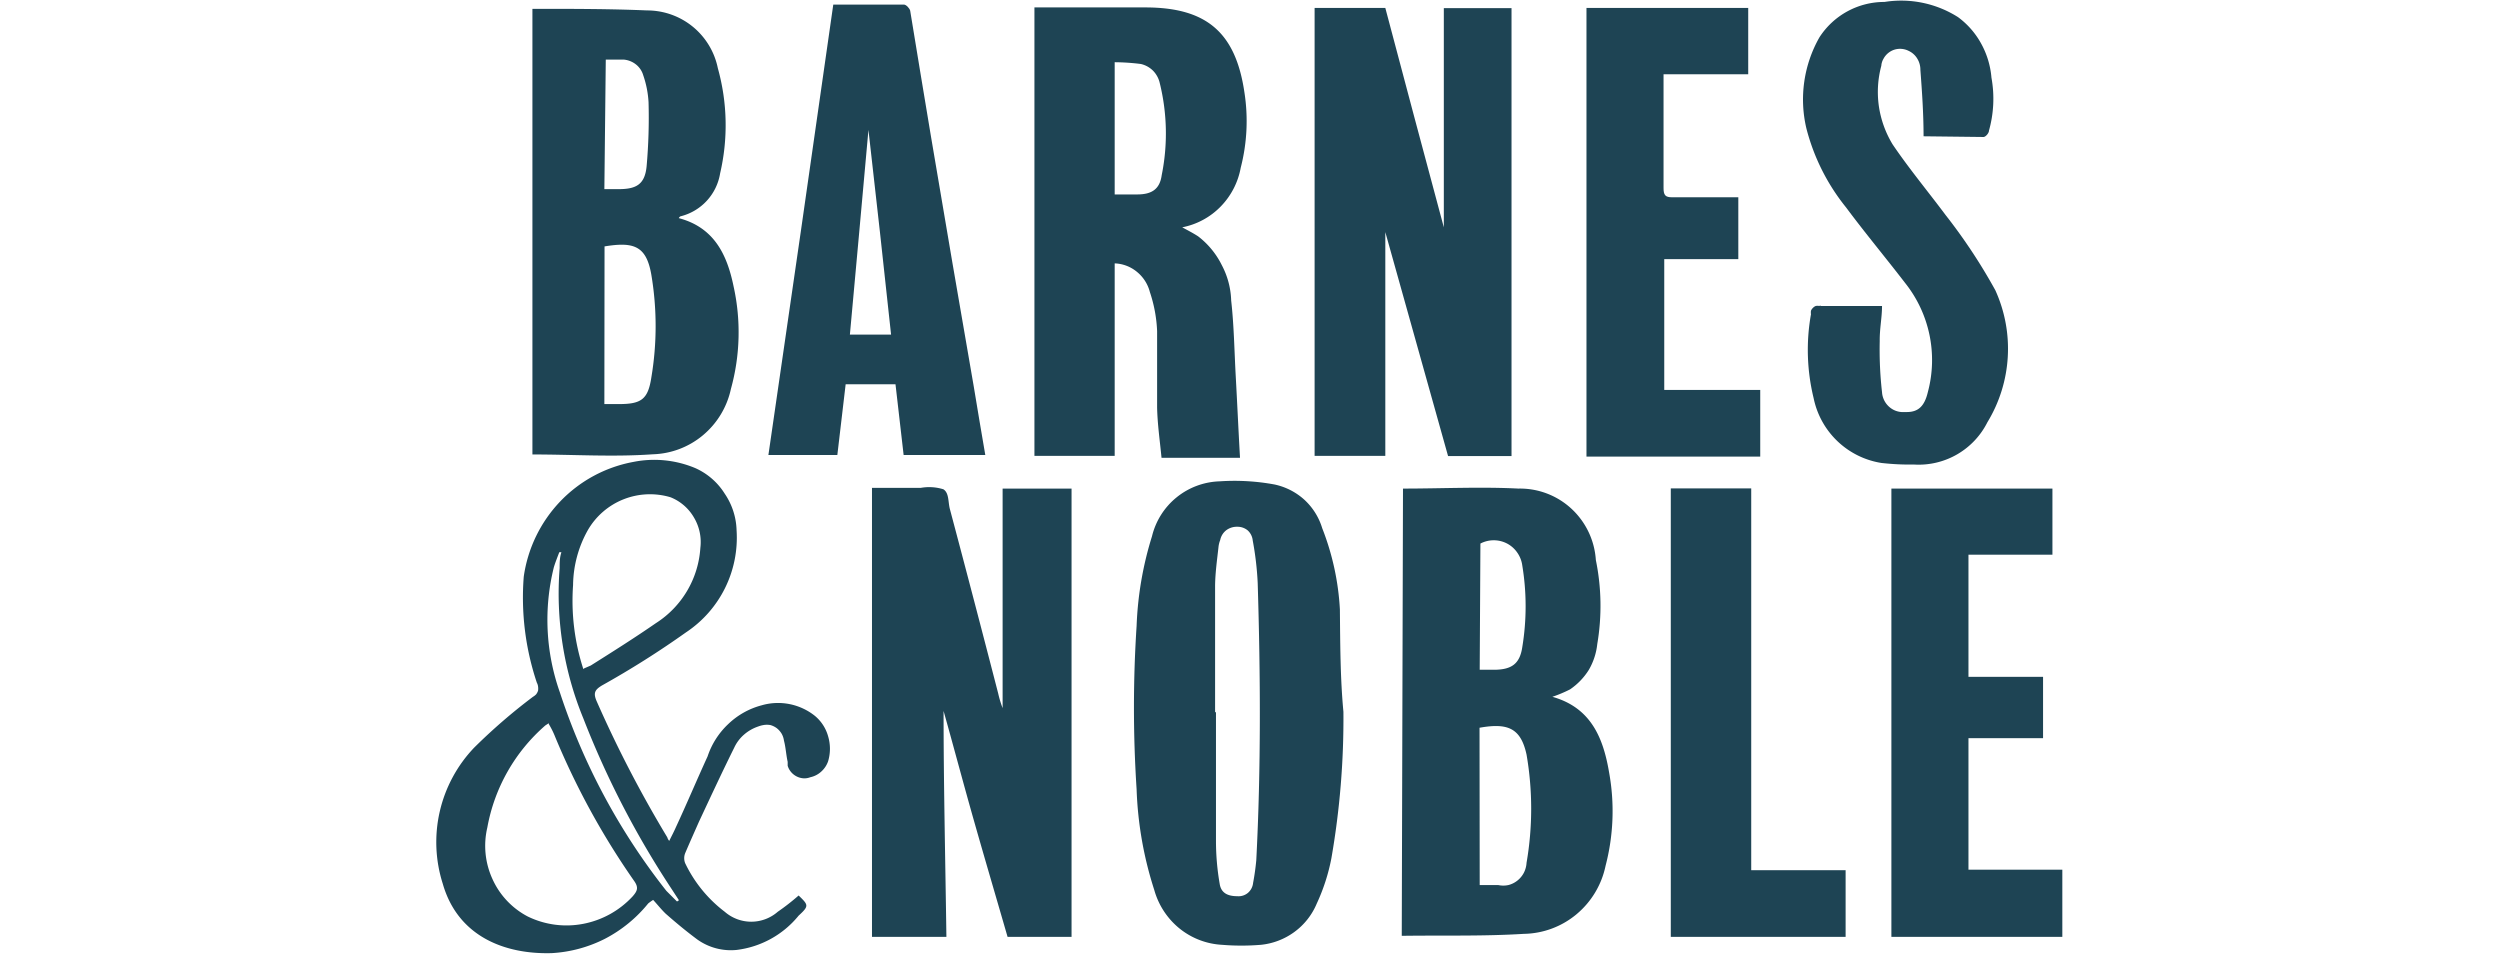 <svg id="Layer_1" data-name="Layer 1" xmlns="http://www.w3.org/2000/svg" xmlns:xlink="http://www.w3.org/1999/xlink" width="141.43" height="54" viewBox="0 0 141.43 54"><defs><style>.cls-1{fill:none;}.cls-2{clip-path:url(#clip-path);}.cls-3{fill:#fff;}.cls-4{fill:#1e4454;}</style><clipPath id="clip-path"><rect class="cls-1" width="141.43" height="54"/></clipPath></defs><g class="cls-2"><rect class="cls-3" width="141.43" height="54"/><path class="cls-4" d="M57,53c-.63-2.18-1.27-4.35-1.89-6.53s-1.18-4.3-1.73-6.25c0,4.11.1,8.43.16,12.78H49.33V27.6h2.76a2.71,2.71,0,0,1,1.28.08c.33.21.26.73.37,1.13Q55.12,34,56.47,39.23a6.09,6.09,0,0,0,.25.83V27.64h3.9V53Z"/><path class="cls-4" d="M78.37,13.13V25.79h-4V.45h4Q80,6.61,81.68,12.86V.46h3.83V25.8H81.92Z"/><path class="cls-4" d="M66.88,12.86c.35.19.64.34.9.51A4.64,4.64,0,0,1,69.12,15a4.56,4.56,0,0,1,.53,2c.16,1.41.18,2.88.26,4.32s.15,3,.24,4.58H65.71c-.09-.94-.23-1.89-.25-2.86V18.73a7.92,7.92,0,0,0-.41-2.21,2.17,2.17,0,0,0-.73-1.14,2.09,2.09,0,0,0-1.26-.48V25.79H58.52V.42h6.27c3.44,0,5.11,1.39,5.61,4.81a10.55,10.55,0,0,1-.21,4.26,4.22,4.22,0,0,1-1.14,2.2A4.14,4.14,0,0,1,66.88,12.86ZM63.06,11h1.27c.82,0,1.28-.29,1.39-1.09a11.9,11.9,0,0,0-.11-5.21,1.46,1.46,0,0,0-.38-.7,1.43,1.43,0,0,0-.69-.38,12.4,12.4,0,0,0-1.48-.1Z"/><path class="cls-4" d="M79.37,27.64c2.22,0,4.39-.11,6.53,0a4.29,4.29,0,0,1,3,1.14,4.33,4.33,0,0,1,1.38,2.9,12.91,12.91,0,0,1,.08,4.76,3.65,3.65,0,0,1-.48,1.46A3.71,3.71,0,0,1,88.82,39a7.48,7.48,0,0,1-1,.42c2.18.61,2.88,2.32,3.21,4.28a12.22,12.22,0,0,1-.2,5.28,4.86,4.86,0,0,1-1.63,2.73,4.77,4.77,0,0,1-3,1.12c-2.26.14-4.53.08-6.79.11h-.11Zm4.34,22.43h1.05a1.37,1.37,0,0,0,.57,0,1.34,1.34,0,0,0,.52-.26,1.39,1.39,0,0,0,.36-.44,1.42,1.42,0,0,0,.15-.56,18,18,0,0,0,0-6.12c-.33-1.52-1.08-1.8-2.66-1.52Zm0-12.18h.79c1,0,1.48-.32,1.62-1.29a14.2,14.2,0,0,0,0-4.6,1.64,1.64,0,0,0-.28-.73,1.61,1.61,0,0,0-.58-.52,1.63,1.63,0,0,0-1.51,0Z"/><path class="cls-4" d="M30.12,25.71V.5h.1c2.15,0,4.28,0,6.39.09a4.08,4.08,0,0,1,4,3.27,12,12,0,0,1,.13,5.94,3,3,0,0,1-2.21,2.43s-.07,0-.13.11c2,.53,2.73,2.06,3.1,3.86A12,12,0,0,1,41.35,22a4.7,4.7,0,0,1-1.58,2.62,4.63,4.63,0,0,1-2.84,1.08C34.67,25.86,32.42,25.71,30.12,25.71Zm4.07-2.85H35c1.28,0,1.66-.26,1.85-1.52a17.52,17.52,0,0,0,0-5.78c-.28-1.66-1-1.89-2.65-1.62Zm0-12.16H35c1,0,1.48-.27,1.58-1.29a31.2,31.2,0,0,0,.11-3.62,5.61,5.61,0,0,0-.3-1.53,1.21,1.21,0,0,0-.42-.62,1.29,1.29,0,0,0-.7-.27h-1Z"/><path class="cls-4" d="M76,40.27a46,46,0,0,1-.68,8.28,11,11,0,0,1-.83,2.57,3.8,3.8,0,0,1-1.26,1.6,3.86,3.86,0,0,1-1.9.73,13.47,13.47,0,0,1-2.2,0,4.19,4.19,0,0,1-2.41-.93,4.29,4.29,0,0,1-1.42-2.17,20.78,20.78,0,0,1-1-5.7,71.22,71.22,0,0,1,0-9.24,19.38,19.38,0,0,1,.87-5.07A4.07,4.07,0,0,1,69,27.23a12.46,12.46,0,0,1,3.11.18,3.65,3.65,0,0,1,1.69.87,3.61,3.61,0,0,1,1,1.6,14.75,14.75,0,0,1,1,4.59C75.82,36.42,75.82,38.35,76,40.27Zm-7.21,0v7.3A14.25,14.25,0,0,0,69,50c.08.53.47.7,1,.7a.82.82,0,0,0,.6-.19.85.85,0,0,0,.29-.56c.08-.42.14-.86.18-1.28.27-5.22.24-10.46.08-15.7a17.5,17.5,0,0,0-.28-2.39.89.89,0,0,0-.28-.57A.9.9,0,0,0,70,29.8a1,1,0,0,0-.62.19.93.93,0,0,0-.35.56,1.51,1.51,0,0,0-.1.42c-.08.72-.18,1.43-.19,2.15,0,2.4,0,4.81,0,7.19Z"/><path class="cls-4" d="M47.14.26h4c.12,0,.31.2.35.34.39,2.4.79,4.79,1.18,7.14q1.19,7.07,2.42,14.14c.21,1.29.43,2.57.65,3.86H51.12c-.15-1.29-.31-2.66-.46-4H47.84l-.47,4h-3.9Q45.32,13.07,47.14.26Zm3.27,18.67c-.41-3.86-.83-7.63-1.28-11.58-.35,3.94-.7,7.72-1.05,11.58Z"/><path class="cls-4" d="M37.86,47.57c.16-.32.28-.55.38-.78.6-1.29,1.19-2.69,1.79-4a4.43,4.43,0,0,1,1.17-1.83,4.33,4.33,0,0,1,1.89-1.06,3.34,3.34,0,0,1,3,.59,2.3,2.3,0,0,1,.76,1.17,2.47,2.47,0,0,1,0,1.4,1.39,1.39,0,0,1-.39.59,1.32,1.32,0,0,1-.62.32.91.91,0,0,1-.4.06,1,1,0,0,1-.38-.11,1,1,0,0,1-.5-.6V43.1c-.09-.41-.11-.83-.21-1.2a1.06,1.06,0,0,0-.13-.39,1.14,1.14,0,0,0-.27-.31,1.11,1.11,0,0,0-.36-.18,1.12,1.12,0,0,0-.41,0,1.57,1.57,0,0,0-.29.08,2.38,2.38,0,0,0-.8.46,2.2,2.2,0,0,0-.55.73c-.69,1.39-1.34,2.79-2,4.2-.26.59-.53,1.19-.78,1.78a.77.77,0,0,0,0,.56A7.52,7.52,0,0,0,41,51.58a2.28,2.28,0,0,0,3,0,12.9,12.9,0,0,0,1.18-.92c.56.54.6.59,0,1.14a5.36,5.36,0,0,1-3.51,1.94,3.27,3.27,0,0,1-2.22-.59c-.62-.46-1.21-.95-1.79-1.46-.25-.24-.46-.51-.71-.78a2.83,2.83,0,0,0-.28.2,7.73,7.73,0,0,1-2.45,2,7.59,7.59,0,0,1-3,.81C28.59,54,25.91,53,25.05,50a7.74,7.74,0,0,1,1.78-7.71,32.38,32.38,0,0,1,3.32-2.87.86.86,0,0,0,.18-.14.7.7,0,0,0,.11-.21.85.85,0,0,0,0-.23.63.63,0,0,0-.07-.22,15.14,15.14,0,0,1-.74-6,7.74,7.74,0,0,1,2.06-4.25,7.65,7.65,0,0,1,4.15-2.24,6,6,0,0,1,3.49.35A3.77,3.77,0,0,1,41,27.93,3.86,3.86,0,0,1,41.67,30a6.43,6.43,0,0,1-2.87,5.78,51.61,51.61,0,0,1-4.75,3c-.41.25-.49.43-.3.88a68,68,0,0,0,4,7.71A.5.5,0,0,0,37.86,47.57Zm-6.81-6.66-.2.13a10,10,0,0,0-3.28,5.77,4.51,4.51,0,0,0,.29,2.92,4.45,4.45,0,0,0,2,2.12,5,5,0,0,0,3.15.41,5.12,5.12,0,0,0,2.78-1.55c.27-.31.35-.5.08-.88a42.81,42.81,0,0,1-4.47-8.16,4.84,4.84,0,0,0-.36-.72Zm2-3.1.37-.16c1.27-.8,2.49-1.57,3.69-2.4A5.46,5.46,0,0,0,39.62,31a2.71,2.71,0,0,0-.36-1.72,2.67,2.67,0,0,0-1.33-1.15A4.06,4.06,0,0,0,33.25,30a6.48,6.48,0,0,0-.83,3.1A12.5,12.5,0,0,0,33,37.85ZM38.3,51l.11-.07L38,50.3a51,51,0,0,1-5-9.66,18.56,18.56,0,0,1-1.34-8.5c0-.3,0-.6.1-.9h-.12c-.11.29-.23.59-.31.86a12.31,12.31,0,0,0,.34,7.06A36.4,36.4,0,0,0,37.7,50.4Z"/><path class="cls-4" d="M108.82,7.71c0-1.28-.09-2.57-.18-3.76a1.19,1.19,0,0,0-.18-.64,1.11,1.11,0,0,0-.48-.43,1.08,1.08,0,0,0-.81-.07,1.07,1.07,0,0,0-.62.52.89.89,0,0,0-.12.39A5.71,5.71,0,0,0,106.29,6a5.77,5.77,0,0,0,.78,2.17c.92,1.36,2,2.66,3,4a31.56,31.56,0,0,1,2.81,4.25,8,8,0,0,1-.45,7.47,4.35,4.35,0,0,1-4.15,2.39,14.41,14.41,0,0,1-1.85-.09,4.66,4.66,0,0,1-3.83-3.67,11.48,11.48,0,0,1-.15-4.74.69.69,0,0,1,0-.2.46.46,0,0,1,.11-.16.42.42,0,0,1,.16-.11.48.48,0,0,1,.2,0,.09.09,0,0,1,.1,0h3.45c0,.66-.14,1.28-.13,2a21.28,21.28,0,0,0,.13,2.88,1.21,1.21,0,0,0,.41.83,1.17,1.17,0,0,0,.86.29h.13c.64,0,1-.32,1.19-1.12A7,7,0,0,0,107.77,16c-1.1-1.43-2.26-2.82-3.33-4.26a11.77,11.77,0,0,1-2.25-4.48,7.11,7.11,0,0,1,.74-5.15,4.37,4.37,0,0,1,3.68-2,6,6,0,0,1,4.16.86,4.6,4.6,0,0,1,1.31,1.5,4.81,4.81,0,0,1,.58,1.92,6.67,6.67,0,0,1-.14,3c0,.14-.19.36-.31.36Z"/><path class="cls-4" d="M89.75.45H98.9V4.2H94.11v6.43c0,.4.09.54.51.53h3.72v3.5H94.15v7.4h5.43v3.77H89.75Z"/><path class="cls-4" d="M116.11,27.64v3.74h-4.75v6.91h4.22v3.47h-4.22V49.2h5.31V53H107V27.64Z"/><path class="cls-4" d="M94.52,27.63h4.55v21.6h5.34V53H94.52Z"/></g></svg>